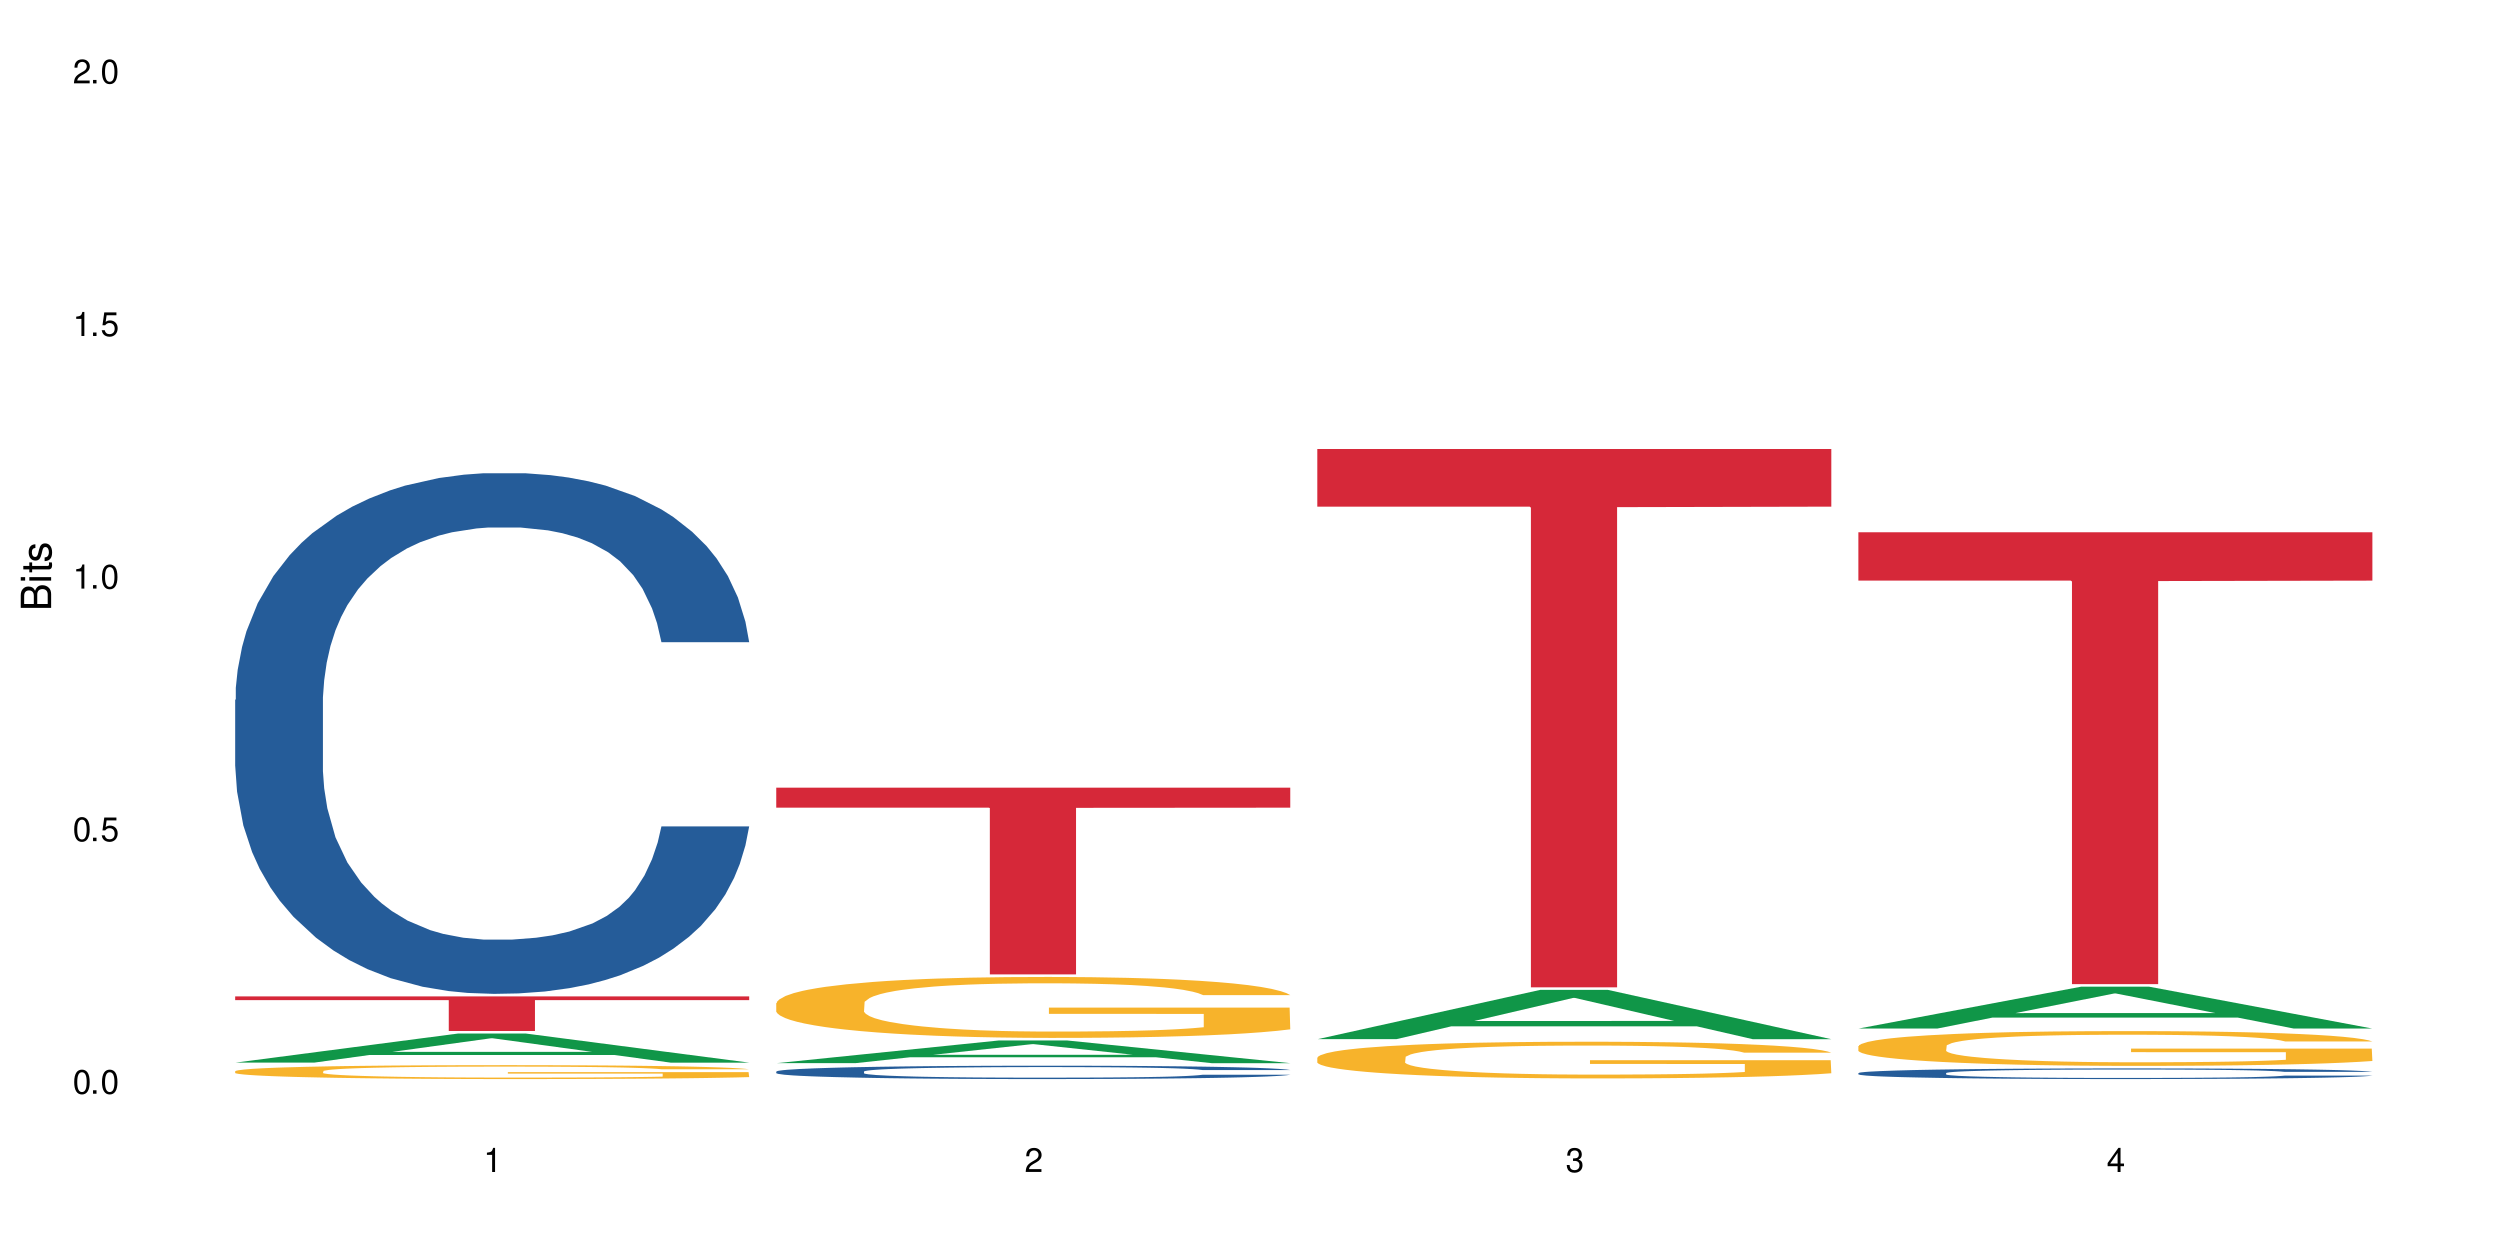 <?xml version="1.0" encoding="UTF-8"?>
<svg xmlns="http://www.w3.org/2000/svg" xmlns:xlink="http://www.w3.org/1999/xlink" width="720" height="360" viewBox="0 0 720 360">
<defs>
<g>
<g id="glyph-0-0">
</g>
<g id="glyph-0-1">
<path d="M 2.641 -6.938 C 2 -6.938 1.422 -6.656 1.078 -6.172 C 0.641 -5.562 0.406 -4.641 0.406 -3.359 C 0.406 -1.016 1.188 0.219 2.641 0.219 C 4.078 0.219 4.859 -1.016 4.859 -3.297 C 4.859 -4.641 4.656 -5.547 4.203 -6.172 C 3.844 -6.656 3.281 -6.938 2.641 -6.938 Z M 2.641 -6.188 C 3.547 -6.188 4 -5.25 4 -3.375 C 4 -1.406 3.562 -0.484 2.625 -0.484 C 1.734 -0.484 1.281 -1.438 1.281 -3.344 C 1.281 -5.25 1.734 -6.188 2.641 -6.188 Z M 2.641 -6.188 "/>
</g>
<g id="glyph-0-2">
<path d="M 1.828 -1 L 0.828 -1 L 0.828 0 L 1.828 0 Z M 1.828 -1 "/>
</g>
<g id="glyph-0-3">
<path d="M 4.562 -6.797 L 1.062 -6.797 L 0.547 -3.094 L 1.328 -3.094 C 1.719 -3.562 2.047 -3.734 2.578 -3.734 C 3.484 -3.734 4.062 -3.109 4.062 -2.094 C 4.062 -1.125 3.484 -0.531 2.578 -0.531 C 1.828 -0.531 1.375 -0.906 1.188 -1.672 L 0.328 -1.672 C 0.453 -1.109 0.547 -0.844 0.75 -0.594 C 1.125 -0.078 1.828 0.219 2.594 0.219 C 3.969 0.219 4.922 -0.781 4.922 -2.219 C 4.922 -3.562 4.031 -4.484 2.719 -4.484 C 2.25 -4.484 1.859 -4.359 1.469 -4.062 L 1.734 -5.969 L 4.562 -5.969 Z M 4.562 -6.797 "/>
</g>
<g id="glyph-0-4">
<path d="M 2.484 -4.938 L 2.484 0 L 3.328 0 L 3.328 -6.938 L 2.766 -6.938 C 2.469 -5.875 2.281 -5.734 0.984 -5.562 L 0.984 -4.938 Z M 2.484 -4.938 "/>
</g>
<g id="glyph-0-5">
<path d="M 4.859 -0.828 L 1.281 -0.828 C 1.359 -1.406 1.672 -1.781 2.5 -2.281 L 3.469 -2.828 C 4.406 -3.344 4.906 -4.062 4.906 -4.906 C 4.906 -5.484 4.672 -6.031 4.266 -6.406 C 3.859 -6.766 3.375 -6.938 2.719 -6.938 C 1.859 -6.938 1.219 -6.625 0.844 -6.031 C 0.609 -5.672 0.5 -5.234 0.484 -4.531 L 1.328 -4.531 C 1.359 -5.016 1.406 -5.281 1.531 -5.516 C 1.75 -5.938 2.188 -6.203 2.703 -6.203 C 3.469 -6.203 4.031 -5.641 4.031 -4.891 C 4.031 -4.344 3.719 -3.859 3.125 -3.516 L 2.234 -3 C 0.812 -2.172 0.406 -1.531 0.328 -0.016 L 4.859 -0.016 Z M 4.859 -0.828 "/>
</g>
<g id="glyph-0-6">
<path d="M 2.125 -3.188 L 2.578 -3.188 C 3.5 -3.188 3.984 -2.766 3.984 -1.922 C 3.984 -1.062 3.469 -0.531 2.594 -0.531 C 1.656 -0.531 1.203 -1 1.156 -2.016 L 0.312 -2.016 C 0.344 -1.453 0.438 -1.094 0.609 -0.781 C 0.953 -0.109 1.625 0.219 2.547 0.219 C 3.953 0.219 4.859 -0.625 4.859 -1.938 C 4.859 -2.828 4.516 -3.297 3.703 -3.594 C 4.344 -3.844 4.656 -4.328 4.656 -5.031 C 4.656 -6.219 3.875 -6.938 2.578 -6.938 C 1.203 -6.938 0.484 -6.172 0.453 -4.703 L 1.297 -4.703 C 1.312 -5.125 1.344 -5.359 1.453 -5.578 C 1.641 -5.969 2.062 -6.203 2.594 -6.203 C 3.344 -6.203 3.797 -5.75 3.797 -5 C 3.797 -4.516 3.609 -4.219 3.25 -4.047 C 3.016 -3.953 2.703 -3.922 2.125 -3.906 Z M 2.125 -3.188 "/>
</g>
<g id="glyph-0-7">
<path d="M 3.141 -1.672 L 3.141 0 L 3.984 0 L 3.984 -1.672 L 4.984 -1.672 L 4.984 -2.438 L 3.984 -2.438 L 3.984 -6.938 L 3.359 -6.938 L 0.266 -2.578 L 0.266 -1.672 Z M 3.141 -2.438 L 1 -2.438 L 3.141 -5.5 Z M 3.141 -2.438 "/>
</g>
<g id="glyph-1-0">
</g>
<g id="glyph-1-1">
<path d="M 0 -0.953 L 0 -4.891 C 0 -5.719 -0.234 -6.344 -0.734 -6.797 C -1.188 -7.234 -1.812 -7.469 -2.5 -7.469 C -3.547 -7.469 -4.188 -7 -4.625 -5.875 C -4.984 -6.688 -5.625 -7.094 -6.531 -7.094 C -7.172 -7.094 -7.734 -6.859 -8.141 -6.391 C -8.562 -5.922 -8.75 -5.344 -8.75 -4.5 L -8.75 -0.953 Z M -4.984 -2.062 L -7.766 -2.062 L -7.766 -4.219 C -7.766 -4.844 -7.688 -5.203 -7.453 -5.5 C -7.219 -5.812 -6.859 -5.969 -6.375 -5.969 C -5.891 -5.969 -5.531 -5.812 -5.297 -5.5 C -5.062 -5.203 -4.984 -4.844 -4.984 -4.219 Z M -0.984 -2.062 L -4 -2.062 L -4 -4.781 C -4 -5.766 -3.438 -6.359 -2.484 -6.359 C -1.547 -6.359 -0.984 -5.766 -0.984 -4.781 Z M -0.984 -2.062 "/>
</g>
<g id="glyph-1-2">
<path d="M -6.281 -1.797 L -6.281 -0.797 L 0 -0.797 L 0 -1.797 Z M -8.75 -1.797 L -8.75 -0.797 L -7.484 -0.797 L -7.484 -1.797 Z M -8.75 -1.797 "/>
</g>
<g id="glyph-1-3">
<path d="M -6.281 -3.047 L -6.281 -2.016 L -8.016 -2.016 L -8.016 -1.016 L -6.281 -1.016 L -6.281 -0.172 L -5.469 -0.172 L -5.469 -1.016 L -0.719 -1.016 C -0.078 -1.016 0.281 -1.453 0.281 -2.234 C 0.281 -2.5 0.25 -2.719 0.188 -3.047 L -0.641 -3.047 C -0.609 -2.906 -0.594 -2.766 -0.594 -2.562 C -0.594 -2.141 -0.719 -2.016 -1.156 -2.016 L -5.469 -2.016 L -5.469 -3.047 Z M -6.281 -3.047 "/>
</g>
<g id="glyph-1-4">
<path d="M -4.531 -5.25 C -5.766 -5.25 -6.469 -4.422 -6.469 -2.969 C -6.469 -1.516 -5.719 -0.562 -4.547 -0.562 C -3.562 -0.562 -3.094 -1.062 -2.734 -2.562 L -2.516 -3.484 C -2.344 -4.188 -2.094 -4.469 -1.641 -4.469 C -1.047 -4.469 -0.641 -3.875 -0.641 -3 C -0.641 -2.453 -0.797 -2 -1.062 -1.75 C -1.25 -1.594 -1.422 -1.531 -1.875 -1.469 L -1.875 -0.406 C -0.422 -0.453 0.281 -1.266 0.281 -2.922 C 0.281 -4.5 -0.5 -5.516 -1.719 -5.516 C -2.656 -5.516 -3.172 -4.984 -3.469 -3.734 L -3.703 -2.766 C -3.891 -1.953 -4.156 -1.609 -4.594 -1.609 C -5.188 -1.609 -5.547 -2.125 -5.547 -2.938 C -5.547 -3.75 -5.203 -4.172 -4.531 -4.203 Z M -4.531 -5.25 "/>
</g>
</g>
</defs>
<rect x="-72" y="-36" width="864" height="432" fill="rgb(100%, 100%, 100%)" fill-opacity="1"/>
<path fill-rule="nonzero" fill="rgb(6.275%, 58.824%, 28.235%)" fill-opacity="1" d="M 67.73 306.031 L 67.891 306.023 L 131.941 297.656 L 151.395 297.656 L 215.766 306.039 L 193.148 306.039 L 177.02 303.848 L 106.32 303.848 L 90.504 306.031 L 67.73 306.031 L 113.121 302.945 L 170.535 302.938 L 141.906 299.023 L 141.59 299.016 L 141.273 299.039 L 112.965 302.938 L 113.121 302.945 Z M 67.73 306.031 "/>
<path fill-rule="nonzero" fill="rgb(14.51%, 36.078%, 60%)" fill-opacity="1" d="M 67.73 201.539 L 67.91 201.398 L 67.91 198.109 L 68.453 192.902 L 69.715 186.324 L 70.98 181.801 L 74.23 173.715 L 78.742 165.902 L 83.438 159.871 L 86.867 156.309 L 89.938 153.566 L 96.977 148.496 L 101.492 145.891 L 106.363 143.562 L 112.32 141.23 L 116.656 139.859 L 126.402 137.668 L 133.625 136.707 L 139.223 136.297 L 151.316 136.297 L 158.539 136.844 L 163.773 137.531 L 169.551 138.629 L 174.426 139.859 L 182.91 142.875 L 190.492 146.715 L 193.922 148.906 L 199.34 153.156 L 203.492 157.266 L 206.379 160.832 L 209.629 165.902 L 212.516 172.07 L 214.684 179.059 L 215.766 184.953 L 190.492 184.953 L 189.227 179.473 L 187.785 175.223 L 185.074 169.602 L 182.367 165.629 L 178.578 161.652 L 175.148 159.051 L 170.453 156.445 L 166.301 154.801 L 161.969 153.566 L 157.816 152.746 L 149.871 151.922 L 140.664 151.922 L 137.234 152.195 L 130.195 153.293 L 126.402 154.25 L 120.988 156.172 L 117.195 157.953 L 112.684 160.695 L 109.613 163.023 L 105.824 166.586 L 103.113 169.738 L 100.047 174.262 L 98.242 177.688 L 96.617 181.527 L 95.172 186.051 L 94.09 190.848 L 93.367 195.918 L 93.004 200.852 L 93.004 222.098 L 93.367 227.031 L 94.27 232.785 L 96.617 241.148 L 100.047 248.41 L 104.02 254.168 L 107.809 258.281 L 109.977 260.199 L 112.863 262.391 L 117.379 265.133 L 123.875 267.875 L 127.668 268.969 L 133.445 270.066 L 139.402 270.613 L 147.344 270.613 L 154.387 270.066 L 159.078 269.383 L 163.953 268.285 L 170.633 265.953 L 174.785 263.762 L 178.395 261.156 L 181.105 258.555 L 182.91 256.359 L 185.617 252.113 L 187.785 247.453 L 189.41 242.656 L 190.492 237.996 L 215.766 237.996 L 214.684 243.477 L 213.059 248.824 L 211.434 252.797 L 208.906 257.594 L 206.02 261.844 L 201.867 266.641 L 198.434 269.793 L 193.922 273.219 L 189.77 275.824 L 185.258 278.152 L 178.578 280.895 L 174.246 282.266 L 169.551 283.5 L 163.953 284.594 L 156.914 285.555 L 149.332 286.102 L 142.289 286.238 L 134.707 285.965 L 129.113 285.418 L 121.711 284.184 L 112.504 281.715 L 105.824 279.113 L 100.586 276.508 L 96.074 273.766 L 91.02 270.066 L 84.52 264.035 L 80.547 259.375 L 77.84 255.539 L 74.773 250.191 L 72.605 245.395 L 70.078 237.723 L 68.273 227.988 L 67.73 220.453 Z M 67.73 201.539 "/>
<path fill-rule="nonzero" fill="rgb(96.863%, 70.196%, 16.863%)" fill-opacity="1" d="M 67.73 308.48 L 67.91 308.477 L 67.91 308.402 L 68.633 308.238 L 70.438 308.012 L 72.785 307.824 L 75.312 307.68 L 76.938 307.602 L 79.645 307.492 L 81.992 307.414 L 87.949 307.25 L 95.531 307.094 L 99.684 307.027 L 104.379 306.969 L 111.059 306.898 L 114.129 306.871 L 123.516 306.812 L 134.168 306.777 L 145.902 306.766 L 151.316 306.77 L 158.719 306.785 L 168.828 306.824 L 174.605 306.859 L 179.117 306.898 L 183.812 306.945 L 189.59 307.02 L 195.004 307.105 L 199.34 307.195 L 203.672 307.305 L 207.281 307.422 L 210.352 307.547 L 213.059 307.703 L 214.684 307.828 L 215.766 307.957 L 190.672 307.957 L 189.227 307.828 L 187.605 307.73 L 184.895 307.609 L 182.188 307.523 L 179.48 307.453 L 174.426 307.359 L 170.094 307.301 L 164.676 307.25 L 159.441 307.215 L 153.484 307.195 L 149.871 307.188 L 140.305 307.188 L 131.641 307.211 L 126.586 307.242 L 122.973 307.27 L 117.918 307.324 L 114.848 307.367 L 113.043 307.398 L 107.629 307.512 L 104.02 307.613 L 102.031 307.684 L 99.504 307.793 L 97.699 307.891 L 95.715 308.039 L 94.629 308.148 L 93.188 308.395 L 93.004 309.055 L 93.547 309.191 L 94.629 309.344 L 96.074 309.473 L 98.242 309.613 L 100.406 309.719 L 104.199 309.859 L 107.449 309.957 L 109.977 310.02 L 114.848 310.117 L 116.836 310.148 L 121.527 310.215 L 126.402 310.266 L 132.359 310.312 L 136.875 310.332 L 144.094 310.352 L 153.301 310.352 L 164.133 310.328 L 170.996 310.301 L 175.688 310.27 L 178.758 310.246 L 182.547 310.203 L 185.258 310.168 L 187.785 310.129 L 190.852 310.066 L 190.852 309.191 L 146.262 309.188 L 146.262 308.781 L 215.586 308.777 L 215.766 310.203 L 211.977 310.305 L 207.281 310.398 L 202.77 310.473 L 198.074 310.535 L 191.395 310.602 L 185.98 310.648 L 177.676 310.699 L 170.094 310.73 L 162.148 310.754 L 155.109 310.766 L 146.805 310.77 L 139.402 310.762 L 131.457 310.738 L 125.141 310.711 L 119.363 310.672 L 113.586 310.625 L 106.363 310.547 L 101.672 310.484 L 96.797 310.41 L 91.922 310.316 L 87.59 310.219 L 84.699 310.145 L 81.812 310.055 L 78.742 309.945 L 75.855 309.82 L 73.688 309.707 L 71.703 309.578 L 70.258 309.461 L 68.812 309.293 L 68.094 309.164 L 67.73 309.051 Z M 67.73 308.48 "/>
<path fill-rule="nonzero" fill="rgb(83.922%, 15.686%, 22.353%)" fill-opacity="1" d="M 67.73 286.969 L 215.766 286.969 L 215.766 288.035 L 154.07 288.043 L 154.07 296.926 L 129.246 296.926 L 129.246 288.055 L 128.887 288.035 L 67.73 288.035 Z M 67.73 286.969 "/>
<path fill-rule="nonzero" fill="rgb(6.275%, 58.824%, 28.235%)" fill-opacity="1" d="M 223.559 306.191 L 223.715 306.184 L 287.77 299.645 L 307.223 299.645 L 371.594 306.195 L 348.977 306.195 L 332.844 304.488 L 262.148 304.488 L 246.332 306.191 L 223.559 306.191 L 268.949 303.781 L 326.359 303.773 L 297.734 300.715 L 297.418 300.711 L 297.102 300.73 L 268.789 303.773 L 268.949 303.781 Z M 223.559 306.191 "/>
<path fill-rule="nonzero" fill="rgb(14.51%, 36.078%, 60%)" fill-opacity="1" d="M 223.559 308.598 L 223.738 308.594 L 223.738 308.508 L 224.281 308.375 L 225.543 308.207 L 226.809 308.09 L 230.059 307.883 L 234.57 307.684 L 239.266 307.531 L 242.695 307.438 L 245.762 307.367 L 252.805 307.238 L 257.316 307.172 L 262.191 307.113 L 268.148 307.051 L 272.48 307.016 L 282.23 306.961 L 289.453 306.938 L 295.047 306.926 L 307.145 306.926 L 314.363 306.941 L 319.602 306.957 L 325.379 306.984 L 330.25 307.016 L 338.738 307.094 L 346.32 307.191 L 349.75 307.25 L 355.164 307.359 L 359.316 307.461 L 362.207 307.555 L 365.453 307.684 L 368.344 307.844 L 370.512 308.02 L 371.594 308.172 L 346.32 308.172 L 345.055 308.031 L 343.609 307.922 L 340.902 307.777 L 338.195 307.676 L 334.402 307.574 L 330.973 307.508 L 326.281 307.441 L 322.129 307.398 L 317.793 307.367 L 313.645 307.348 L 305.699 307.324 L 296.492 307.324 L 293.062 307.332 L 286.02 307.359 L 282.23 307.387 L 276.812 307.434 L 273.023 307.48 L 268.512 307.551 L 265.441 307.609 L 261.648 307.703 L 258.941 307.781 L 255.871 307.898 L 254.066 307.984 L 252.441 308.086 L 251 308.199 L 249.914 308.324 L 249.191 308.453 L 248.832 308.578 L 248.832 309.125 L 249.191 309.25 L 250.098 309.398 L 252.441 309.613 L 255.871 309.797 L 259.844 309.945 L 263.637 310.051 L 265.801 310.102 L 268.691 310.156 L 273.203 310.227 L 279.703 310.297 L 283.492 310.324 L 289.27 310.352 L 295.227 310.367 L 303.172 310.367 L 310.211 310.352 L 314.906 310.336 L 319.781 310.309 L 326.461 310.246 L 330.613 310.191 L 334.223 310.125 L 336.93 310.059 L 338.738 310.004 L 341.445 309.895 L 343.609 309.773 L 345.234 309.652 L 346.32 309.531 L 371.594 309.531 L 370.512 309.672 L 368.887 309.809 L 367.262 309.91 L 364.734 310.035 L 361.844 310.141 L 357.691 310.266 L 354.262 310.348 L 349.75 310.434 L 345.598 310.5 L 341.082 310.559 L 334.402 310.629 L 330.07 310.664 L 325.379 310.699 L 319.781 310.727 L 312.738 310.75 L 305.156 310.766 L 298.117 310.77 L 290.535 310.762 L 284.938 310.746 L 277.535 310.715 L 268.328 310.652 L 261.648 310.586 L 256.414 310.52 L 251.902 310.449 L 246.848 310.352 L 240.348 310.199 L 236.375 310.078 L 233.668 309.98 L 230.598 309.844 L 228.434 309.723 L 225.906 309.523 L 224.098 309.273 L 223.559 309.082 Z M 223.559 308.598 "/>
<path fill-rule="nonzero" fill="rgb(96.863%, 70.196%, 16.863%)" fill-opacity="1" d="M 223.559 288.883 L 223.738 288.867 L 223.738 288.547 L 224.461 287.824 L 226.266 286.828 L 228.613 286.012 L 231.141 285.371 L 232.766 285.035 L 235.473 284.555 L 237.82 284.199 L 243.777 283.48 L 251.359 282.805 L 255.512 282.516 L 260.207 282.246 L 266.887 281.941 L 269.953 281.828 L 279.34 281.57 L 289.992 281.41 L 301.727 281.363 L 307.145 281.379 L 314.547 281.441 L 324.656 281.621 L 330.434 281.781 L 334.945 281.941 L 339.641 282.148 L 345.418 282.469 L 350.832 282.855 L 355.164 283.238 L 359.496 283.719 L 363.109 284.234 L 366.176 284.793 L 368.887 285.469 L 370.512 286.027 L 371.594 286.59 L 346.5 286.59 L 345.055 286.027 L 343.43 285.594 L 340.723 285.066 L 338.016 284.68 L 335.305 284.379 L 330.25 283.961 L 325.918 283.703 L 320.504 283.48 L 315.266 283.336 L 309.309 283.238 L 305.699 283.207 L 296.133 283.207 L 287.465 283.32 L 282.41 283.445 L 278.801 283.574 L 273.746 283.816 L 270.676 284.008 L 268.871 284.137 L 263.453 284.633 L 259.844 285.082 L 257.859 285.387 L 255.332 285.867 L 253.527 286.301 L 251.539 286.941 L 250.457 287.422 L 249.012 288.512 L 248.832 291.398 L 249.375 292.008 L 250.457 292.664 L 251.902 293.242 L 254.066 293.852 L 256.234 294.316 L 260.023 294.941 L 263.273 295.359 L 265.801 295.633 L 270.676 296.062 L 272.664 296.207 L 277.355 296.496 L 282.23 296.723 L 288.188 296.914 L 292.699 297.008 L 299.922 297.09 L 309.129 297.09 L 319.961 296.992 L 326.82 296.867 L 331.516 296.738 L 334.586 296.625 L 338.375 296.449 L 341.082 296.289 L 343.609 296.113 L 346.68 295.84 L 346.68 292.008 L 302.09 291.992 L 302.09 290.195 L 371.414 290.18 L 371.594 296.449 L 367.801 296.883 L 363.109 297.297 L 358.594 297.617 L 353.902 297.891 L 347.223 298.195 L 341.805 298.387 L 333.5 298.613 L 325.918 298.758 L 317.977 298.852 L 310.934 298.902 L 302.629 298.918 L 295.227 298.887 L 287.285 298.789 L 280.965 298.66 L 275.191 298.5 L 269.414 298.293 L 262.191 297.957 L 257.496 297.684 L 252.625 297.348 L 247.75 296.945 L 243.418 296.512 L 240.527 296.176 L 237.641 295.793 L 234.57 295.309 L 231.68 294.766 L 229.516 294.27 L 227.531 293.707 L 226.086 293.18 L 224.641 292.457 L 223.918 291.879 L 223.559 291.383 Z M 223.559 288.883 "/>
<path fill-rule="nonzero" fill="rgb(83.922%, 15.686%, 22.353%)" fill-opacity="1" d="M 223.559 226.852 L 371.594 226.852 L 371.594 232.609 L 309.898 232.66 L 309.898 280.633 L 285.074 280.633 L 285.074 232.711 L 284.715 232.609 L 223.559 232.609 Z M 223.559 226.852 "/>
<path fill-rule="nonzero" fill="rgb(6.275%, 58.824%, 28.235%)" fill-opacity="1" d="M 379.383 299.277 L 379.543 299.266 L 443.598 285.082 L 463.051 285.082 L 527.418 299.289 L 504.805 299.289 L 488.672 295.582 L 417.977 295.582 L 402.16 299.277 L 379.383 299.277 L 424.777 294.047 L 482.188 294.035 L 453.559 287.402 L 453.242 287.391 L 452.926 287.43 L 424.617 294.035 L 424.777 294.047 Z M 379.383 299.277 "/>
<path fill-rule="nonzero" fill="rgb(96.863%, 70.196%, 16.863%)" fill-opacity="1" d="M 379.383 304.543 L 379.566 304.535 L 379.566 304.344 L 380.289 303.906 L 382.094 303.309 L 384.438 302.816 L 386.965 302.43 L 388.59 302.23 L 391.301 301.938 L 393.645 301.727 L 399.605 301.293 L 407.188 300.887 L 411.34 300.715 L 416.031 300.551 L 422.711 300.367 L 425.781 300.301 L 435.168 300.145 L 445.82 300.047 L 457.555 300.02 L 462.969 300.027 L 470.371 300.066 L 480.48 300.172 L 486.258 300.27 L 490.773 300.367 L 495.465 300.492 L 501.242 300.684 L 506.66 300.918 L 510.992 301.148 L 515.324 301.438 L 518.934 301.746 L 522.004 302.086 L 524.711 302.488 L 526.336 302.828 L 527.418 303.164 L 502.324 303.164 L 500.883 302.828 L 499.258 302.566 L 496.551 302.25 L 493.84 302.016 L 491.133 301.832 L 486.078 301.582 L 481.746 301.43 L 476.328 301.293 L 471.094 301.207 L 465.137 301.148 L 461.527 301.129 L 451.957 301.129 L 443.293 301.195 L 438.238 301.273 L 434.625 301.352 L 429.57 301.496 L 426.504 301.609 L 424.699 301.688 L 419.281 301.988 L 415.672 302.258 L 413.684 302.441 L 411.156 302.73 L 409.352 302.992 L 407.367 303.379 L 406.285 303.668 L 404.84 304.324 L 404.66 306.059 L 405.199 306.426 L 406.285 306.82 L 407.727 307.168 L 409.895 307.535 L 412.062 307.816 L 415.852 308.191 L 419.102 308.441 L 421.629 308.605 L 426.504 308.867 L 428.488 308.953 L 433.184 309.129 L 438.059 309.262 L 444.016 309.379 L 448.527 309.438 L 455.75 309.484 L 464.957 309.484 L 475.789 309.426 L 482.648 309.352 L 487.344 309.273 L 490.41 309.207 L 494.203 309.098 L 496.91 309.004 L 499.438 308.898 L 502.508 308.734 L 502.508 306.426 L 457.914 306.418 L 457.914 305.336 L 527.238 305.328 L 527.418 309.098 L 523.629 309.359 L 518.934 309.609 L 514.422 309.805 L 509.727 309.969 L 503.047 310.152 L 497.633 310.266 L 489.328 310.402 L 481.746 310.488 L 473.801 310.547 L 466.762 310.574 L 458.457 310.586 L 451.055 310.566 L 443.113 310.508 L 436.793 310.43 L 431.016 310.336 L 425.238 310.211 L 418.02 310.008 L 413.324 309.844 L 408.449 309.641 L 403.574 309.398 L 399.242 309.137 L 396.355 308.934 L 393.465 308.703 L 390.398 308.414 L 387.508 308.086 L 385.344 307.785 L 383.355 307.449 L 381.91 307.133 L 380.469 306.695 L 379.746 306.348 L 379.383 306.051 Z M 379.383 304.543 "/>
<path fill-rule="nonzero" fill="rgb(83.922%, 15.686%, 22.353%)" fill-opacity="1" d="M 379.383 129.32 L 527.418 129.32 L 527.418 145.914 L 465.723 146.059 L 465.723 284.352 L 440.902 284.352 L 440.902 146.203 L 440.543 145.914 L 379.383 145.914 Z M 379.383 129.32 "/>
<path fill-rule="nonzero" fill="rgb(6.275%, 58.824%, 28.235%)" fill-opacity="1" d="M 535.211 296.215 L 535.371 296.203 L 599.422 284.152 L 618.875 284.152 L 683.246 296.227 L 660.629 296.227 L 644.496 293.074 L 573.801 293.074 L 557.984 296.215 L 535.211 296.215 L 580.602 291.773 L 638.012 291.762 L 609.387 286.125 L 609.07 286.113 L 608.754 286.148 L 580.445 291.762 L 580.602 291.773 Z M 535.211 296.215 "/>
<path fill-rule="nonzero" fill="rgb(14.51%, 36.078%, 60%)" fill-opacity="1" d="M 535.211 309.035 L 535.391 309.035 L 535.391 308.965 L 535.934 308.859 L 537.195 308.727 L 538.461 308.633 L 541.711 308.469 L 546.223 308.309 L 550.918 308.184 L 554.348 308.113 L 557.418 308.055 L 564.457 307.953 L 568.969 307.898 L 573.844 307.852 L 579.801 307.805 L 584.137 307.777 L 593.883 307.73 L 601.105 307.711 L 606.703 307.703 L 618.797 307.703 L 626.02 307.715 L 631.254 307.727 L 637.031 307.75 L 641.906 307.777 L 650.391 307.836 L 657.973 307.918 L 661.402 307.961 L 666.816 308.047 L 670.969 308.133 L 673.859 308.203 L 677.109 308.309 L 679.996 308.434 L 682.164 308.578 L 683.246 308.699 L 657.973 308.699 L 656.707 308.586 L 655.266 308.5 L 652.555 308.383 L 649.848 308.301 L 646.059 308.223 L 642.629 308.168 L 637.934 308.113 L 633.781 308.082 L 629.449 308.055 L 625.297 308.039 L 617.352 308.023 L 608.145 308.023 L 604.715 308.027 L 597.676 308.051 L 593.883 308.07 L 588.469 308.109 L 584.676 308.145 L 580.164 308.203 L 577.094 308.25 L 573.305 308.32 L 570.594 308.387 L 567.527 308.48 L 565.723 308.551 L 564.098 308.629 L 562.652 308.719 L 561.57 308.816 L 560.848 308.922 L 560.484 309.023 L 560.484 309.457 L 560.848 309.559 L 561.75 309.676 L 564.098 309.848 L 567.527 309.996 L 571.496 310.113 L 575.289 310.195 L 577.457 310.234 L 580.344 310.281 L 584.855 310.336 L 591.355 310.391 L 595.148 310.414 L 600.926 310.438 L 606.883 310.449 L 614.824 310.449 L 621.867 310.438 L 626.559 310.422 L 631.434 310.402 L 638.113 310.352 L 642.266 310.309 L 645.875 310.254 L 648.586 310.203 L 650.391 310.156 L 653.098 310.07 L 655.266 309.977 L 656.891 309.875 L 657.973 309.781 L 683.246 309.781 L 682.164 309.895 L 680.539 310.004 L 678.914 310.086 L 676.387 310.184 L 673.496 310.27 L 669.348 310.367 L 665.914 310.43 L 661.402 310.5 L 657.25 310.555 L 652.738 310.602 L 646.059 310.66 L 641.723 310.688 L 637.031 310.711 L 631.434 310.734 L 624.395 310.754 L 616.812 310.766 L 609.77 310.77 L 602.188 310.762 L 596.59 310.75 L 589.191 310.727 L 579.984 310.676 L 573.305 310.621 L 568.066 310.57 L 563.555 310.512 L 558.5 310.438 L 552 310.312 L 548.027 310.219 L 545.32 310.141 L 542.25 310.031 L 540.086 309.934 L 537.559 309.777 L 535.754 309.578 L 535.211 309.422 Z M 535.211 309.035 "/>
<path fill-rule="nonzero" fill="rgb(96.863%, 70.196%, 16.863%)" fill-opacity="1" d="M 535.211 301.246 L 535.391 301.238 L 535.391 301.055 L 536.113 300.645 L 537.918 300.074 L 540.266 299.609 L 542.793 299.242 L 544.418 299.051 L 547.125 298.777 L 549.473 298.574 L 555.43 298.164 L 563.012 297.781 L 567.164 297.613 L 571.859 297.461 L 578.539 297.285 L 581.609 297.223 L 590.996 297.074 L 601.648 296.984 L 613.383 296.957 L 618.797 296.965 L 626.199 297 L 636.309 297.102 L 642.086 297.195 L 646.598 297.285 L 651.293 297.402 L 657.07 297.586 L 662.484 297.809 L 666.816 298.027 L 671.152 298.301 L 674.762 298.594 L 677.832 298.914 L 680.539 299.297 L 682.164 299.617 L 683.246 299.938 L 658.152 299.938 L 656.707 299.617 L 655.082 299.371 L 652.375 299.07 L 649.668 298.852 L 646.961 298.676 L 641.906 298.438 L 637.574 298.293 L 632.156 298.164 L 626.922 298.082 L 620.965 298.027 L 617.352 298.008 L 607.785 298.008 L 599.121 298.07 L 594.062 298.145 L 590.453 298.219 L 585.398 298.355 L 582.328 298.465 L 580.523 298.539 L 575.109 298.824 L 571.496 299.078 L 569.512 299.254 L 566.984 299.527 L 565.18 299.773 L 563.195 300.141 L 562.109 300.414 L 560.668 301.035 L 560.484 302.684 L 561.027 303.031 L 562.109 303.406 L 563.555 303.734 L 565.723 304.082 L 567.887 304.348 L 571.68 304.707 L 574.93 304.941 L 577.457 305.098 L 582.328 305.348 L 584.316 305.43 L 589.008 305.594 L 593.883 305.723 L 599.84 305.832 L 604.355 305.887 L 611.574 305.93 L 620.781 305.93 L 631.613 305.875 L 638.477 305.805 L 643.168 305.73 L 646.238 305.668 L 650.027 305.566 L 652.738 305.473 L 655.266 305.375 L 658.332 305.219 L 658.332 303.031 L 613.742 303.023 L 613.742 301.996 L 683.066 301.988 L 683.246 305.566 L 679.457 305.812 L 674.762 306.051 L 670.25 306.234 L 665.555 306.391 L 658.875 306.562 L 653.461 306.672 L 645.156 306.801 L 637.574 306.883 L 629.629 306.938 L 622.59 306.965 L 614.285 306.973 L 606.883 306.957 L 598.938 306.902 L 592.621 306.828 L 586.844 306.738 L 581.066 306.617 L 573.844 306.426 L 569.152 306.27 L 564.277 306.078 L 559.402 305.848 L 555.07 305.602 L 552.18 305.41 L 549.293 305.191 L 546.223 304.914 L 543.336 304.605 L 541.168 304.32 L 539.184 304 L 537.738 303.699 L 536.293 303.289 L 535.574 302.957 L 535.211 302.676 Z M 535.211 301.246 "/>
<path fill-rule="nonzero" fill="rgb(83.922%, 15.686%, 22.353%)" fill-opacity="1" d="M 535.211 153.289 L 683.246 153.289 L 683.246 167.219 L 621.551 167.344 L 621.551 283.426 L 596.727 283.426 L 596.727 167.465 L 596.367 167.219 L 535.211 167.219 Z M 535.211 153.289 "/>
<g fill="rgb(0%, 0%, 0%)" fill-opacity="1">
<use xlink:href="#glyph-0-1" x="20.965" y="314.993"/>
<use xlink:href="#glyph-0-2" x="25.965" y="314.993"/>
<use xlink:href="#glyph-0-1" x="28.965" y="314.993"/>
</g>
<g fill="rgb(0%, 0%, 0%)" fill-opacity="1">
<use xlink:href="#glyph-0-1" x="20.965" y="242.251"/>
<use xlink:href="#glyph-0-2" x="25.965" y="242.251"/>
<use xlink:href="#glyph-0-3" x="28.965" y="242.251"/>
</g>
<g fill="rgb(0%, 0%, 0%)" fill-opacity="1">
<use xlink:href="#glyph-0-4" x="20.965" y="169.509"/>
<use xlink:href="#glyph-0-2" x="25.965" y="169.509"/>
<use xlink:href="#glyph-0-1" x="28.965" y="169.509"/>
</g>
<g fill="rgb(0%, 0%, 0%)" fill-opacity="1">
<use xlink:href="#glyph-0-4" x="20.965" y="96.767"/>
<use xlink:href="#glyph-0-2" x="25.965" y="96.767"/>
<use xlink:href="#glyph-0-3" x="28.965" y="96.767"/>
</g>
<g fill="rgb(0%, 0%, 0%)" fill-opacity="1">
<use xlink:href="#glyph-0-5" x="20.965" y="24.024"/>
<use xlink:href="#glyph-0-2" x="25.965" y="24.024"/>
<use xlink:href="#glyph-0-1" x="28.965" y="24.024"/>
</g>
<g fill="rgb(0%, 0%, 0%)" fill-opacity="1">
<use xlink:href="#glyph-0-4" x="139.25" y="337.532"/>
</g>
<g fill="rgb(0%, 0%, 0%)" fill-opacity="1">
<use xlink:href="#glyph-0-5" x="295.074" y="337.532"/>
</g>
<g fill="rgb(0%, 0%, 0%)" fill-opacity="1">
<use xlink:href="#glyph-0-6" x="450.902" y="337.532"/>
</g>
<g fill="rgb(0%, 0%, 0%)" fill-opacity="1">
<use xlink:href="#glyph-0-7" x="606.73" y="337.532"/>
</g>
<g fill="rgb(0%, 0%, 0%)" fill-opacity="1">
<use xlink:href="#glyph-1-1" x="14.725" y="176.012"/>
<use xlink:href="#glyph-1-2" x="14.725" y="168.012"/>
<use xlink:href="#glyph-1-3" x="14.725" y="165.012"/>
<use xlink:href="#glyph-1-4" x="14.725" y="162.012"/>
</g>
</svg>
